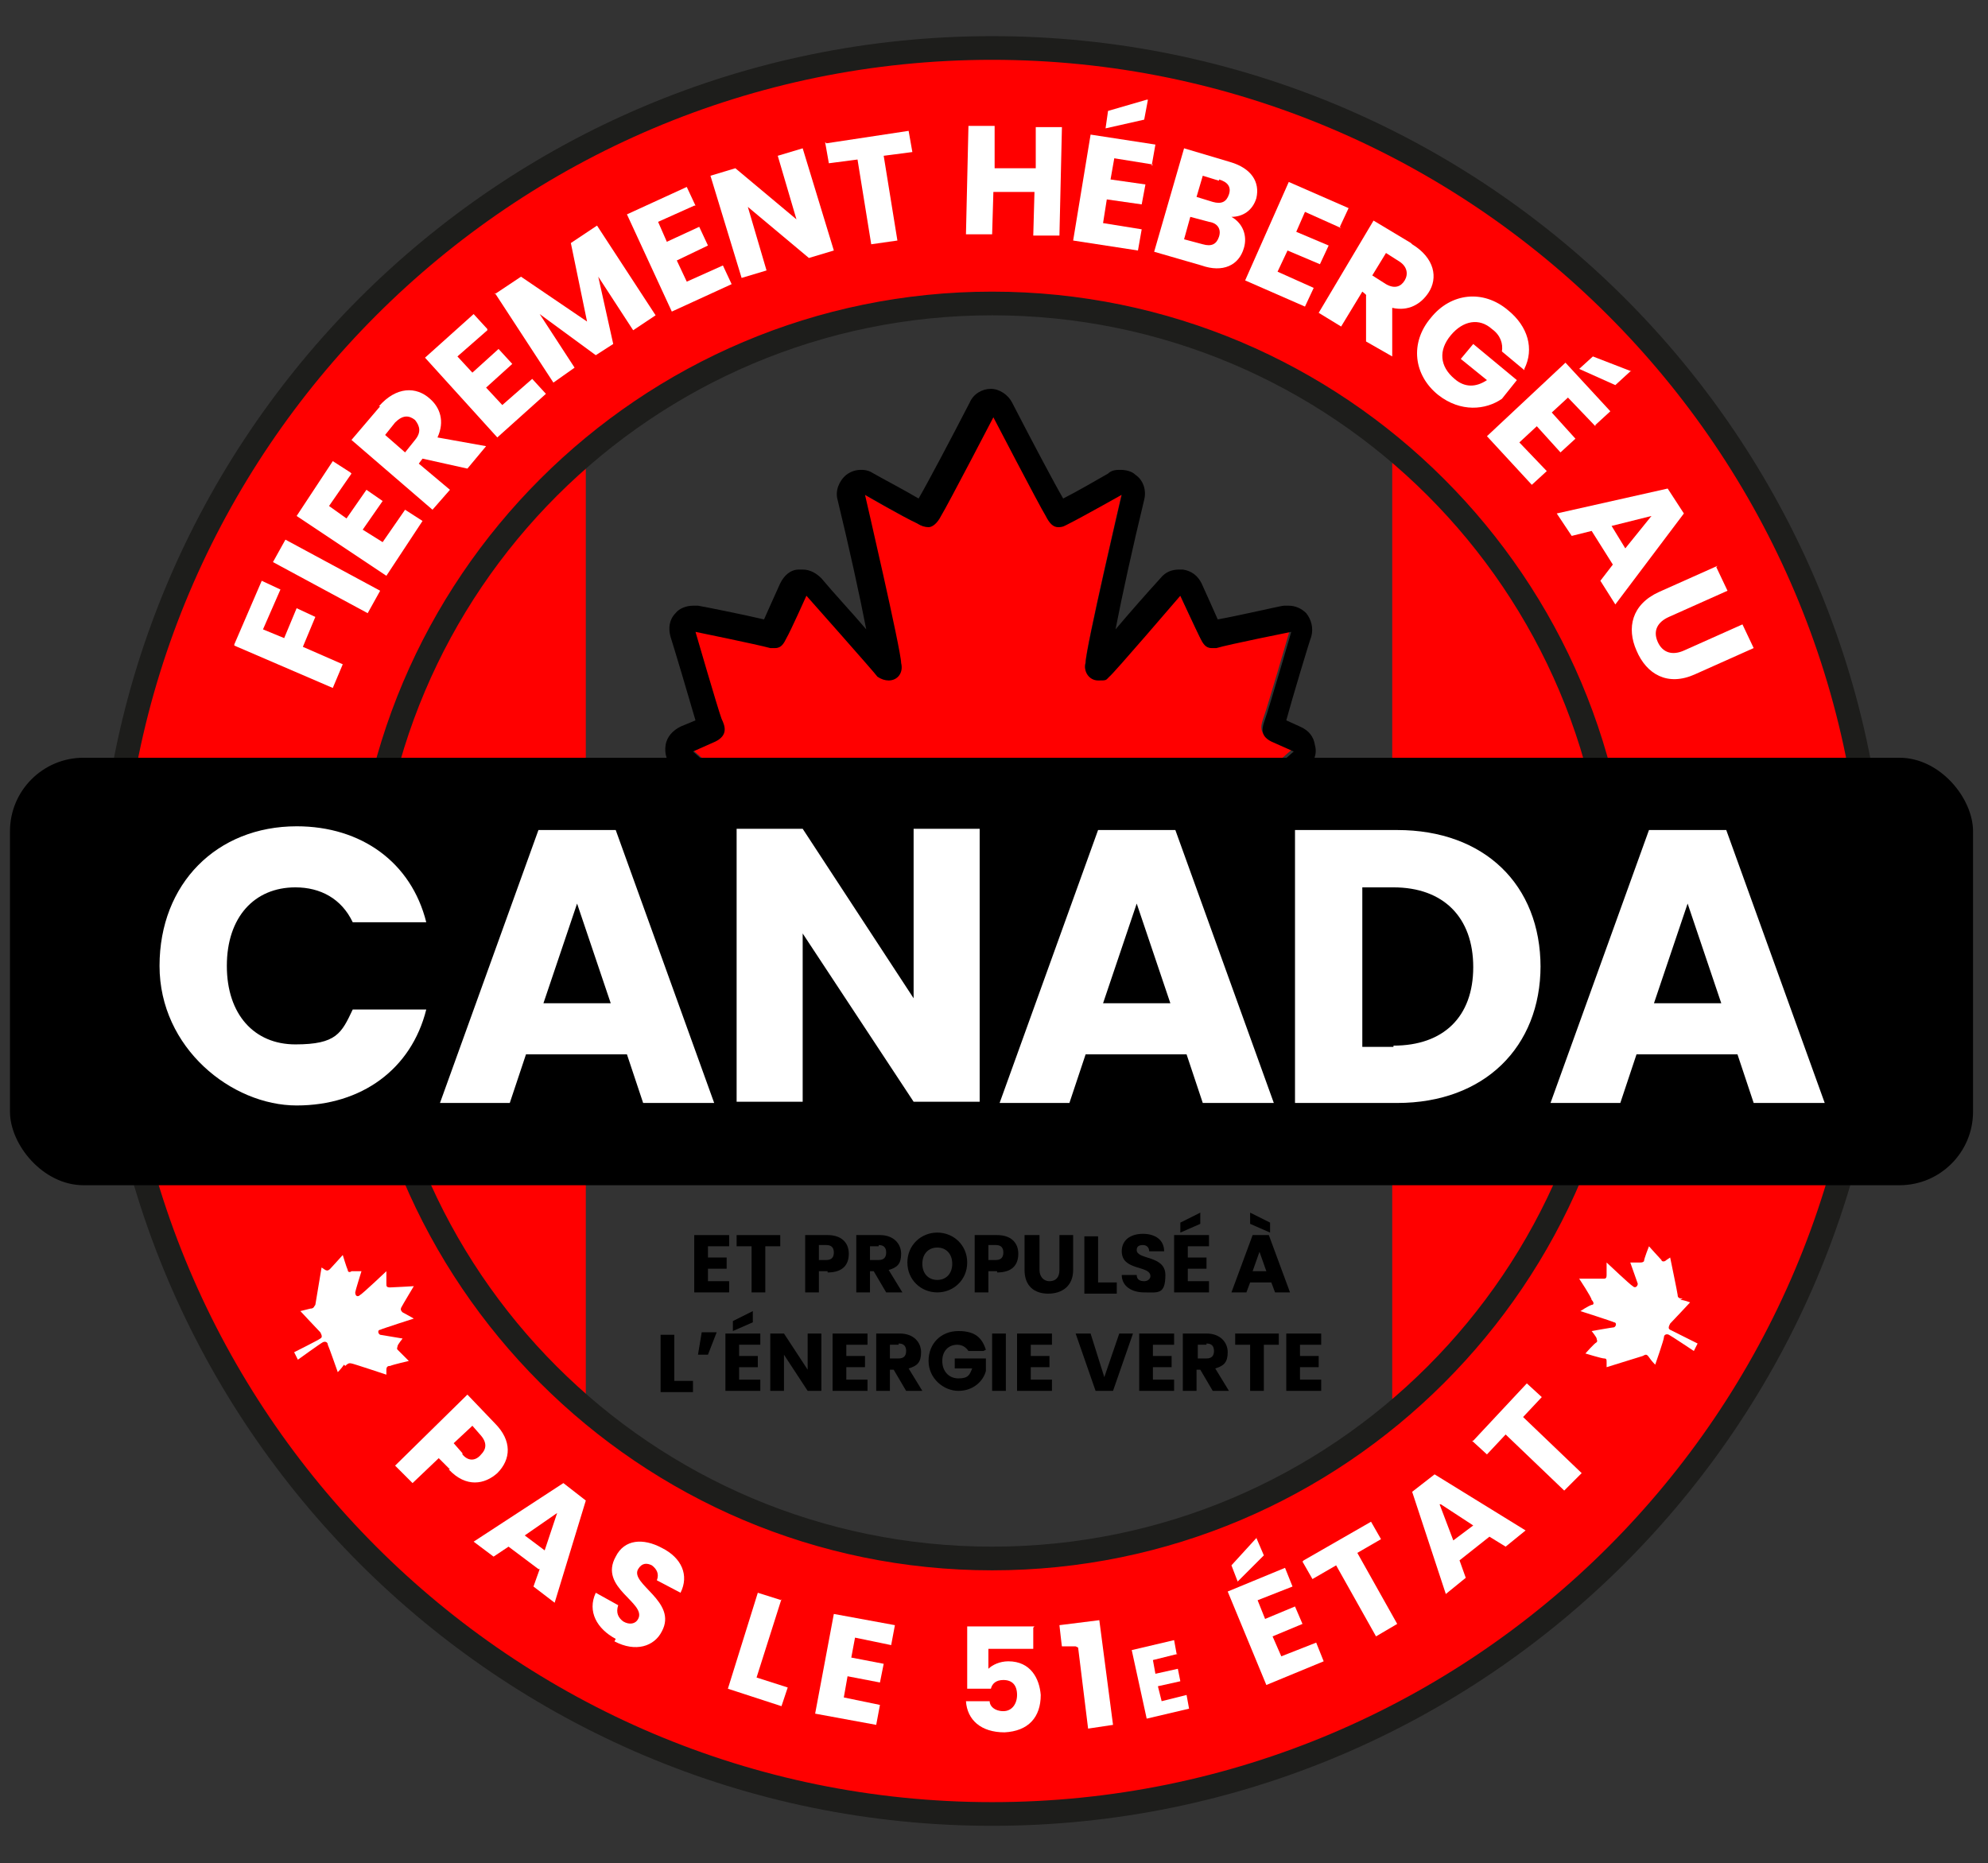 <?xml version="1.0" encoding="UTF-8"?>
<svg id="Calque_1" xmlns="http://www.w3.org/2000/svg" version="1.1" viewBox="0 0 159.5 149.5">
  <rect x="0" y="0" width="159.5" height="149.5" fill="#333333" stroke="none"/>
  <!-- Generator: Adobe Illustrator 29.3.1, SVG Export Plug-In . SVG Version: 2.1.0 Build 151)  -->
  <defs>
    <style>
      .st0 {
        fill: #1d1d1b;
      }

      .st1 {
        fill: #fff;
      }

      .st2 {
        fill: red;
      }
    </style>
  </defs>
  <path class="st1" d="M137.2,106c.1.4.2.9.2.9,0,0-2.3-.5-2.6-.6-.2,0-.5,0-.5.3s.1,2.8.1,2.8h-.7s.1-2.5.1-2.8-.2-.3-.5-.3c-.2,0-2.6.6-2.6.6,0,0,.1-.5.2-.9.1-.4,0-.4-.1-.6,0,0-2.6-2.3-2.6-2.3l.4-.2c.2-.1.2-.3.1-.4,0-.2-.5-1.7-.5-1.7,0,0,1.2.2,1.4.3.2,0,.2,0,.3-.2s.4-.8.4-.8c0,0,1.3,1.5,1.4,1.5.2.2.5,0,.4-.2,0-.2-.7-3.2-.7-3.2,0,0,.7.4,1,.6.2.1.3.1.4-.1.1-.2,1-2,1-2,0,0,.9,1.8,1.1,2,.1.2.2.2.4.1.2-.1,1-.6,1-.6,0,0-.7,2.9-.7,3.2,0,.2.2.4.4.2,0,0,1.4-1.5,1.4-1.5,0,0,.3.7.4.8s.1.2.3.2c.2,0,1.4-.3,1.4-.3,0,0-.4,1.5-.5,1.7,0,.1-.1.3.1.4l.4.2s-2.5,2.2-2.6,2.3c-.1.1-.2.2-.1.6Z"/>
  <g>
    <g>
      <path class="st2" d="M92.3,72c.5,1.6,1,3.6,1,3.6,0,0-9.9-2.1-10.9-2.3-.9,0-1.9.2-1.9,1.3s.6,11.7.6,11.7h-3.1s.6-10.7.6-11.7-1-1.4-1.9-1.3c-1,.3-10.9,2.3-10.9,2.3,0,0,.5-2.1,1.1-3.6.5-1.6,0-1.8-.5-2.3-.3-.3-10.9-9.6-10.9-9.6l1.8-.8c1-.5.8-1.2.5-1.8-.3-.8-2.1-7-2.1-7,0,0,4.9,1,6,1.3.8.2,1-.3,1.3-.8s1.6-3.4,1.6-3.4c0,0,5.5,6.2,5.7,6.5,1.1.8,2.1,0,1.8-1,0-1-2.9-13.5-2.9-13.5,0,0,3.1,1.8,4.2,2.3.8.5,1.3.5,1.8-.5.5-.8,4.4-8.3,4.4-8.3,0,0,3.9,7.5,4.4,8.3.5,1,1,1,1.8.5,1-.5,4.2-2.3,4.2-2.3,0,0-2.9,12.4-2.9,13.5-.3,1,.8,1.8,1.8,1,.3-.2,5.7-6.5,5.7-6.5,0,0,1.3,2.8,1.6,3.4s.5,1,1.3.8c1-.3,6-1.3,6-1.3,0,0-1.8,6.2-2.1,7-.2.6-.5,1.3.5,1.8l1.8.8s-10.7,9.3-10.9,9.6c-.5.5-1,.8-.5,2.3Z"/>
      <path d="M79.5,33.1s3.9,7.5,4.4,8.3c.3.6.6.9,1,.9s.5-.1.9-.3c1-.5,4.2-2.3,4.2-2.3,0,0-2.9,12.4-2.9,13.5-.2.7.3,1.4,1,1.4s.6,0,.9-.3c.3-.2,5.7-6.5,5.7-6.5,0,0,1.3,2.8,1.6,3.4.2.4.4.8.9.8s.2,0,.4,0c1-.3,6-1.3,6-1.3,0,0-1.8,6.2-2.1,7-.2.6-.5,1.3.5,1.8l1.8.8s-10.7,9.3-10.9,9.6c-.5.5-1,.8-.5,2.3.5,1.6,1,3.6,1,3.6,0,0-9.9-2.1-10.9-2.3,0,0-.2,0-.3,0-.8,0-1.6.4-1.6,1.3s.6,11.7.6,11.7h-3.1s.6-10.7.6-11.7-.8-1.3-1.6-1.3c0,0-.2,0-.3,0-1,.3-10.9,2.3-10.9,2.3,0,0,.5-2.1,1.1-3.6.5-1.6,0-1.8-.5-2.3-.3-.3-10.9-9.6-10.9-9.6l1.8-.8c1-.5.8-1.2.5-1.8-.3-.8-2.1-7-2.1-7,0,0,4.9,1,6,1.3.1,0,.3,0,.4,0,.5,0,.7-.4.9-.8.3-.5,1.6-3.4,1.6-3.4,0,0,5.5,6.2,5.7,6.5.3.2.6.3.9.3.7,0,1.2-.6,1-1.4,0-1-2.9-13.5-2.9-13.5,0,0,3.1,1.8,4.2,2.3.3.2.6.3.9.3s.7-.3,1-.9c.5-.8,4.4-8.3,4.4-8.3M79.5,31.2h0c-.7,0-1.4.4-1.7,1.1-1.6,3.1-3.4,6.5-4.1,7.7-1-.6-2.9-1.6-3.6-2-.3-.2-.6-.3-1-.3s-.8.1-1.2.4c-.6.5-.9,1.3-.7,2,.9,3.7,1.8,7.8,2.3,10.4-1.1-1.3-2.6-2.9-3.6-4.1-.4-.4-.9-.7-1.5-.7,0,0-.2,0-.3,0-.7,0-1.2.5-1.5,1.1-.4.9-1,2.2-1.3,2.9-1.7-.4-5.2-1.1-5.3-1.1-.1,0-.3,0-.4,0-.5,0-1.1.2-1.4.6-.5.5-.6,1.2-.4,1.9.2.6,1.6,5.3,2,6.7l-1.2.5c-.6.3-1.1.8-1.2,1.5-.1.7.1,1.3.6,1.8,4.2,3.6,10.4,9.2,10.9,9.5,0,0,0,0,0,0,0,0,0,.1,0,.2-.6,1.6-1.1,3.7-1.1,3.8-.2.7,0,1.3.5,1.8.4.4.9.6,1.4.6s.3,0,.4,0c.4,0,8.1-1.7,10.5-2.2,0,2-.4,7.3-.6,10.9,0,.5.2,1.1.5,1.5.4.4.9.6,1.4.6h3.1c.5,0,1.1-.2,1.4-.6s.6-.9.5-1.5c-.2-3.6-.5-8.9-.6-10.9,2.3.5,10.1,2.2,10.5,2.2.1,0,.3,0,.4,0,.5,0,1-.2,1.4-.6.5-.5.7-1.2.5-1.8,0,0-.5-2.2-1.1-3.8,0,0,0-.2,0-.2,0,0,0,0,0,0,.5-.4,6.7-5.9,10.9-9.5.5-.4.8-1.1.6-1.8-.1-.7-.5-1.2-1.2-1.5l-1.1-.5c.4-1.5,1.9-6.5,2-6.7.2-.7,0-1.4-.4-1.9-.4-.4-.9-.6-1.4-.6-.1,0-.3,0-.4,0-.2,0-3.6.8-5.3,1.1-.3-.7-.9-2-1.3-2.9-.3-.6-.8-1-1.5-1.1,0,0-.2,0-.3,0-.6,0-1.1.2-1.5.7-1.1,1.2-2.5,2.8-3.6,4.1.5-2.6,1.4-6.7,2.3-10.4.2-.8-.1-1.6-.7-2-.3-.3-.8-.4-1.2-.4-.3,0-.7,0-1,.3-.7.4-2.6,1.5-3.6,2-.7-1.2-2.5-4.6-4.1-7.7-.3-.6-1-1.1-1.7-1.1h0Z"/>
    </g>
    <path class="st1" d="M29.8,108c.1.4.2.9.2.9,0,0-2.3-.5-2.6-.6-.2,0-.5,0-.5.3s.1,2.8.1,2.8h-.7s.1-2.5.1-2.8-.2-.3-.5-.3c-.2,0-2.6.6-2.6.6,0,0,.1-.5.2-.9.1-.4,0-.4-.1-.6,0,0-2.6-2.3-2.6-2.3l.4-.2c.2-.1.2-.3.1-.4,0-.2-.5-1.7-.5-1.7,0,0,1.2.2,1.4.3.2,0,.2,0,.3-.2s.4-.8.4-.8c0,0,1.3,1.5,1.4,1.5.2.2.5,0,.4-.2,0-.2-.7-3.2-.7-3.2,0,0,.7.4,1,.6.2.1.3.1.4-.1.1-.2,1-2,1-2,0,0,.9,1.8,1.1,2,.1.2.2.2.4.1.2-.1,1-.6,1-.6,0,0-.7,2.9-.7,3.2,0,.2.2.4.4.2,0,0,1.4-1.5,1.4-1.5,0,0,.3.7.4.8s.1.2.3.2c.2,0,1.4-.3,1.4-.3,0,0-.4,1.5-.5,1.7,0,.1-.1.3.1.4l.4.2s-2.5,2.2-2.6,2.3c-.1.1-.2.2-.1.6Z"/>
    <path class="st1" d="M135.2,108c.1.4.2.9.2.9,0,0-2.3-.5-2.6-.6-.2,0-.5,0-.5.3s.1,2.8.1,2.8h-.7s.1-2.5.1-2.8-.2-.3-.5-.3c-.2,0-2.6.6-2.6.6,0,0,.1-.5.2-.9.1-.4,0-.4-.1-.6,0,0-2.6-2.3-2.6-2.3l.4-.2c.2-.1.2-.3.1-.4,0-.2-.5-1.7-.5-1.7,0,0,1.2.2,1.4.3.2,0,.2,0,.3-.2s.4-.8.4-.8c0,0,1.3,1.5,1.4,1.5.2.2.5,0,.4-.2,0-.2-.7-3.2-.7-3.2,0,0,.7.4,1,.6.2.1.3.1.4-.1.1-.2,1-2,1-2,0,0,.9,1.8,1.1,2,.1.2.2.2.4.1.2-.1,1-.6,1-.6,0,0-.7,2.9-.7,3.2,0,.2.2.4.4.2,0,0,1.4-1.5,1.4-1.5,0,0,.3.7.4.8s.1.2.3.2c.2,0,1.4-.3,1.4-.3,0,0-.4,1.5-.5,1.7,0,.1-.1.3.1.4l.4.2s-2.5,2.2-2.6,2.3c-.1.1-.2.2-.1.6Z"/>
    <rect class="st2" x="27" y="32" width="20" height="82.5"/>
    <rect class="st2" x="111.7" y="32" width="20" height="82.5"/>
    <g>
      <path class="st2" d="M79.6,3.8C40.4,3.8,8.7,35.6,8.7,74.7s31.7,70.8,70.8,70.8,70.8-31.7,70.8-70.8S118.7,3.8,79.6,3.8ZM79.6,125c-27.8,0-50.3-22.5-50.3-50.3s22.5-50.3,50.3-50.3,50.3,22.5,50.3,50.3-22.5,50.3-50.3,50.3Z"/>
      <path class="st0" d="M79.6,146.5c-39.6,0-71.8-32.2-71.8-71.8S39.9,2.9,79.6,2.9s71.8,32.2,71.8,71.8-32.2,71.8-71.8,71.8ZM79.6,4.8C41,4.8,9.7,36.2,9.7,74.7s31.3,69.9,69.9,69.9,69.9-31.3,69.9-69.9S118.1,4.8,79.6,4.8ZM79.6,126c-28.3,0-51.3-23-51.3-51.3s23-51.3,51.3-51.3,51.3,23,51.3,51.3-23,51.3-51.3,51.3ZM79.6,25.3c-27.2,0-49.4,22.1-49.4,49.4s22.1,49.4,49.4,49.4,49.4-22.1,49.4-49.4-22.1-49.4-49.4-49.4Z"/>
    </g>
    <rect x=".8" y="60.8" width="157.5" height="34.3" rx="5.9" ry="5.9"/>
    <g>
      <path class="st1" d="M23.8,66.3c5.2,0,9.2,2.9,10.4,7.7h-5.9c-.9-1.9-2.6-2.8-4.6-2.8-3.3,0-5.5,2.4-5.5,6.3s2.2,6.3,5.5,6.3,3.7-.9,4.6-2.8h5.9c-1.2,4.8-5.2,7.7-10.4,7.7s-11-4.6-11-11.2,4.6-11.2,11-11.2Z"/>
      <path class="st1" d="M50.4,84.6h-8.2l-1.3,3.9h-5.6l7.9-21.9h6.2l7.9,21.9h-5.7l-1.3-3.9ZM46.3,72.5l-2.7,8h5.4l-2.7-8Z"/>
      <path class="st1" d="M78.6,66.5v21.9h-5.3l-8.9-13.5v13.5h-5.3v-21.9h5.3l8.9,13.6v-13.6h5.3Z"/>
      <path class="st1" d="M95.3,84.6h-8.2l-1.3,3.9h-5.6l7.9-21.9h6.2l7.9,21.9h-5.7l-1.3-3.9ZM91.2,72.5l-2.7,8h5.4l-2.7-8Z"/>
      <path class="st1" d="M123.6,77.5c0,6.5-4.5,11-11.5,11h-8.2v-21.9h8.2c7,0,11.5,4.4,11.5,11ZM111.8,83.9c4,0,6.4-2.3,6.4-6.3s-2.4-6.4-6.4-6.4h-2.5v12.8h2.5Z"/>
      <path class="st1" d="M139.5,84.6h-8.2l-1.3,3.9h-5.6l7.9-21.9h6.2l7.9,21.9h-5.7l-1.3-3.9ZM135.4,72.5l-2.7,8h5.4l-2.7-8Z"/>
    </g>
    <g>
      <path class="st1" d="M18.8,51.7l2.2-5.1,1.5.7-1.4,3.2,1.7.7,1-2.4,1.5.7-1,2.4,3.2,1.4-.8,1.9-7.9-3.4Z"/>
      <path class="st1" d="M21.9,45.1l1-1.8,7.6,4.1-1,1.8-7.6-4.1Z"/>
      <path class="st1" d="M28.2,38l-1.8,2.6,1.4,1,1.6-2.3,1.3.9-1.6,2.3,1.6,1,1.8-2.6,1.4.9-2.9,4.4-7.2-4.8,2.9-4.4,1.4.9Z"/>
      <path class="st1" d="M30.4,32.6c1.4-1.6,3-1.6,4.1-.6.8.7,1.2,1.8.6,3.1l3.9.7-1.5,1.8-3.6-.8-.3.4,2.5,2.1-1.4,1.6-6.5-5.6,2.3-2.7ZM31.7,33.9l-.8,1,1.6,1.4.8-1c.5-.6.4-1.1,0-1.6-.5-.4-1-.4-1.6.2Z"/>
      <path class="st1" d="M39.1,26.5l-2.4,2.1,1.2,1.3,2.1-1.9,1.1,1.2-2.1,1.9,1.3,1.4,2.4-2.1,1.1,1.2-3.9,3.5-5.8-6.4,3.9-3.5,1.1,1.2Z"/>
      <path class="st1" d="M39.7,23.6l2.1-1.4,5.3,3.6-1.3-6.3,2.1-1.4,4.7,7.2-1.8,1.2-2.8-4.3,1.2,5.4-1.4.9-4.5-3.3,2.8,4.3-1.7,1.2-4.7-7.2Z"/>
      <path class="st1" d="M55.7,16.5l-2.9,1.3.7,1.6,2.6-1.2.7,1.5-2.5,1.2.8,1.7,2.9-1.3.7,1.5-4.8,2.2-3.6-7.8,4.8-2.2.7,1.5Z"/>
      <path class="st1" d="M64.4,11.9l2.5,8.2-2,.6-4.9-4.1,1.5,5.1-2,.6-2.5-8.2,2-.6,4.9,4.1-1.5-5.1,2-.6Z"/>
      <path class="st1" d="M66.3,11.5l6.6-1,.3,1.7-2.3.3,1.1,6.8-2.1.3-1.1-6.8-2.3.3-.3-1.7Z"/>
      <path class="st1" d="M83,15.4h-3.3c0,0-.1,3.4-.1,3.4h-2.1c0,0,.2-8.7.2-8.7h2.1c0,0,0,3.4,0,3.4h3.3c0,0,0-3.3,0-3.3h2.1c0,0-.2,8.7-.2,8.7h-2.1c0,0,.1-3.6.1-3.6Z"/>
      <path class="st1" d="M92.5,13.2l-3.1-.5-.3,1.7,2.8.4-.3,1.6-2.8-.4-.3,1.9,3.1.5-.3,1.7-5.2-.8,1.4-8.5,5.2.8-.3,1.7ZM92.1,8l-.3,1.6-3.1.7.2-1.4,3.1-.9Z"/>
      <path class="st1" d="M96.4,21.3l-3.8-1.1,2.4-8.3,3.7,1.1c1.7.5,2.4,1.6,2.1,2.9-.3,1-1.1,1.5-2,1.5.9.5,1.3,1.5,1,2.5-.4,1.4-1.7,2-3.4,1.4ZM97,17.8l-1.5-.4-.5,1.8,1.5.4c.7.2,1.1,0,1.3-.6.2-.6-.1-1.1-.8-1.2ZM97.8,14.5l-1.3-.4-.5,1.7,1.3.4c.7.2,1.1,0,1.3-.6.2-.6-.1-1-.8-1.2Z"/>
      <path class="st1" d="M107.6,18.3l-2.9-1.3-.7,1.6,2.6,1.1-.7,1.5-2.6-1.1-.8,1.7,2.9,1.3-.7,1.5-4.8-2.1,3.5-7.9,4.8,2.1-.7,1.5Z"/>
      <path class="st1" d="M113.3,19.6c1.8,1.1,2.1,2.7,1.3,3.9-.6.9-1.6,1.5-2.9,1.2v3.9s-2.1-1.2-2.1-1.2v-3.7c.1,0-.3-.3-.3-.3l-1.7,2.8-1.8-1.1,4.4-7.4,3,1.8ZM112.3,21l-1.1-.7-1.1,1.8,1.1.7c.7.4,1.2.2,1.5-.3.3-.5.2-1.1-.4-1.5Z"/>
      <path class="st1" d="M122.3,29.7l-1.8-1.5c.1-.6-.1-1.3-.8-1.8-1-.9-2.3-.7-3.3.5-1,1.2-.9,2.5.3,3.5.8.7,1.7.7,2.6.1l-2.1-1.7,1-1.2,3.5,2.9-1.2,1.5c-1.3.9-3.3,1.1-5.1-.3-2-1.6-2.3-4.2-.6-6.2,1.6-2,4.2-2.3,6.2-.6,1.6,1.3,2.1,3.1,1.3,4.7Z"/>
      <path class="st1" d="M128,34.2l-2.2-2.3-1.3,1.2,1.9,2.1-1.2,1.1-1.9-2.1-1.4,1.3,2.2,2.3-1.2,1.1-3.6-3.9,6.3-5.9,3.6,3.9-1.2,1.1ZM130.8,29.8l-1.2,1.1-2.9-1.3,1.1-1,3.1,1.2Z"/>
      <path class="st1" d="M129.4,45.3l-1.7-2.7-1.6.4-1.2-1.8,8.9-2,1.3,2-5.5,7.3-1.2-1.9,1-1.3ZM132.5,41.4l-3.2.8,1.1,1.8,2.1-2.6Z"/>
      <path class="st1" d="M137.7,45.5l.9,1.9-4.7,2.1c-.9.4-1.3,1.1-.9,2,.4.9,1.2,1.1,2.1.7l4.7-2.1.9,1.9-4.7,2.1c-2.2,1-3.9,0-4.7-1.9-.8-1.8-.4-3.7,1.8-4.7l4.7-2.1Z"/>
    </g>
    <g>
      <path class="st1" d="M27.6,109.5c-.2.3-.5.6-.5.6,0,0-.7-2-.8-2.2,0-.2-.2-.3-.4-.2-.2.1-2,1.4-2,1.4l-.3-.6s2-1,2.1-1.1c.2-.1.1-.3,0-.5-.2-.2-1.6-1.7-1.6-1.7,0,0,.4-.1.8-.2.3,0,.3-.2.4-.3,0,0,.5-3,.5-3l.3.2c.2.1.3,0,.4-.1.1-.1,1-1.1,1-1.1,0,0,.3,1,.4,1.2,0,.2.2.2.3.1.1,0,.8,0,.8,0,0,0-.5,1.6-.5,1.7,0,.3.2.4.4.2.2-.1,2.1-1.9,2.1-1.9,0,0,0,.7,0,1,0,.2,0,.3.3.3.2,0,1.9-.1,1.9-.1,0,0-.9,1.5-1,1.7-.1.2,0,.3.1.4.2.1.9.5.9.5,0,0-2.5.8-2.7.9-.2,0-.2.3,0,.4,0,0,1.8.3,1.8.3,0,0-.4.5-.4.6,0,.1-.1.2,0,.3.2.2.9.9.9.9,0,0-1.3.3-1.5.4-.1,0-.3,0-.3.3v.4c0,0-2.7-.9-2.8-.9-.1,0-.2-.1-.5.2Z"/>
      <path class="st1" d="M36.1,117.9l-.9-.9-2.1,2-1.4-1.4,5.8-5.7,2.2,2.3c1.4,1.4,1.3,2.9.2,4-1,.9-2.5,1.2-3.9-.3ZM37.1,116.7c.5.6,1.1.5,1.5,0,.4-.4.5-.9,0-1.5l-.7-.8-1.5,1.4.7.8Z"/>
      <path class="st1" d="M43.2,125.9l-2.4-1.8-1.2.8-1.6-1.2,7.2-4.7,1.8,1.4-2.5,8.2-1.7-1.3.5-1.4ZM44.7,121.4l-2.6,1.8,1.6,1.2,1-3Z"/>
      <path class="st1" d="M49.4,131.5c-1.5-.8-2.3-2.2-1.6-3.7l1.8,1c-.2.6,0,1,.4,1.3.5.3,1,.2,1.2-.2.7-1.3-3.2-2.5-1.8-5,.7-1.4,2.2-1.5,3.7-.7,1.6.8,2.2,2.2,1.5,3.6l-1.9-1c.2-.5,0-.9-.4-1.2-.4-.2-.8-.2-1.1.3-.7,1.2,3.2,2.6,1.9,5-.6,1.2-2.1,1.7-3.8.8Z"/>
      <path class="st1" d="M62.7,128.3l-2,6.3,2.5.8-.5,1.5-4.3-1.4,2.4-7.7,1.9.6Z"/>
      <path class="st1" d="M71.5,132l-2.9-.6-.3,1.6,2.6.5-.3,1.5-2.6-.5-.3,1.7,2.9.6-.3,1.6-4.9-.9,1.5-8,4.9.9-.3,1.6Z"/>
      <path class="st1" d="M82.9,130.6v1.7s-3.6,0-3.6,0v1.6c.3-.3.9-.6,1.6-.6,1.8,0,2.5,1.4,2.6,2.7,0,1.8-1,2.9-2.9,3-1.9,0-3-1-3.1-2.5h1.9c0,.4.4.8,1.1.8.7,0,1.1-.6,1.1-1.3,0-.8-.4-1.2-1.1-1.2-.6,0-.9.3-1,.7h-1.9s0-5,0-5h5.4Z"/>
      <path class="st1" d="M86.3,132.1h-1.1c0,.1-.2-1.7-.2-1.7l3.2-.4,1.1,8.4-2,.3-.8-6.5Z"/>
      <path class="st1" d="M94.5,132.7l-2,.5.2,1.1,1.8-.4.2,1-1.8.4.3,1.2,2-.5.2,1.1-3.4.8-1.2-5.5,3.4-.8.2,1.1Z"/>
      <path class="st1" d="M103.7,127.3l-2.8,1.1.6,1.5,2.4-1,.6,1.4-2.4,1,.7,1.6,2.8-1.1.6,1.5-4.6,1.9-3.1-7.5,4.6-1.9.6,1.5ZM100.8,123.4l.6,1.4-2.1,2.1-.5-1.3,2.1-2.3Z"/>
      <path class="st1" d="M104.6,125.2l5.4-3.1.8,1.4-1.9,1.1,3.2,5.7-1.7,1-3.2-5.7-1.9,1.1-.8-1.4Z"/>
      <path class="st1" d="M119.5,123.3l-2.4,1.9.5,1.4-1.6,1.3-2.7-8.2,1.8-1.4,7.3,4.5-1.6,1.3-1.3-.8ZM115.5,120.7l1.1,2.9,1.6-1.2-2.6-1.7Z"/>
      <path class="st1" d="M118.2,115.6l4.3-4.6,1.2,1.1-1.5,1.6,4.7,4.5-1.4,1.4-4.7-4.5-1.5,1.6-1.2-1.1Z"/>
      <path class="st1" d="M134.8,104.3c.3,0,.8.2.8.2,0,0-1.4,1.5-1.6,1.7-.1.2-.2.4,0,.5.2.1,2.2,1.1,2.2,1.1l-.3.6s-1.8-1.2-2-1.3c-.2-.1-.4,0-.4.2,0,.2-.7,2.2-.7,2.2,0,0-.3-.3-.5-.6-.2-.3-.3-.2-.5-.1,0,0-2.9.9-2.9.9v-.4c0-.2,0-.3-.2-.3-.2,0-1.5-.4-1.5-.4,0,0,.7-.8.9-.9.1-.1,0-.2,0-.3,0-.1-.4-.6-.4-.6,0,0,1.7-.3,1.8-.3.2-.1.2-.4,0-.4-.2-.1-2.7-.9-2.7-.9,0,0,.6-.4.9-.5.2,0,.2-.2,0-.4,0-.2-1-1.7-1-1.7,0,0,1.7,0,1.9,0,.2,0,.3,0,.3-.3,0-.2,0-1,0-1,0,0,1.9,1.8,2.1,1.9.2.2.4,0,.4-.2,0,0-.6-1.7-.6-1.7,0,0,.6,0,.8,0,.1,0,.2,0,.3-.1,0-.2.4-1.2.4-1.2,0,0,.9,1,1,1.1,0,.1.2.2.4,0l.3-.2s.6,2.9.6,3c0,.1,0,.3.4.3Z"/>
    </g>
    <g>
      <path d="M58.5,100h-1.7v.9h1.5v.9h-1.5v1h1.7v.9h-2.8v-4.6h2.8v.9Z"/>
      <path d="M59,99.1h3.6v.9h-1.2v3.7h-1.1v-3.7h-1.2v-.9Z"/>
      <path d="M66.4,102h-.7v1.7h-1.1v-4.6h1.8c1.1,0,1.7.6,1.7,1.5s-.5,1.5-1.7,1.5ZM66.3,101.1c.4,0,.6-.2.6-.6s-.2-.6-.6-.6h-.6v1.2h.6Z"/>
      <path d="M70.6,99.1c1.1,0,1.7.7,1.7,1.5s-.3,1.1-1,1.3l1.1,1.8h-1.3l-1-1.7h-.3v1.7h-1.1v-4.6h1.9ZM70.5,100h-.7v1.1h.7c.4,0,.6-.2.6-.6s-.2-.6-.6-.6Z"/>
      <path d="M75.2,103.7c-1.3,0-2.4-1-2.4-2.4s1.1-2.4,2.4-2.4,2.4,1,2.4,2.4-1.1,2.4-2.4,2.4ZM75.2,102.7c.7,0,1.2-.5,1.2-1.3s-.5-1.3-1.2-1.3-1.2.5-1.2,1.3.5,1.3,1.2,1.3Z"/>
      <path d="M80,102h-.7v1.7h-1.1v-4.6h1.8c1.1,0,1.7.6,1.7,1.5s-.5,1.5-1.7,1.5ZM79.9,101.1c.4,0,.6-.2.6-.6s-.2-.6-.6-.6h-.6v1.2h.6Z"/>
      <path d="M82.3,99.1h1.1v2.8c0,.5.3.9.8.9s.8-.3.8-.9v-2.8h1.1v2.8c0,1.3-.9,1.9-2,1.9s-1.9-.6-1.9-1.9v-2.8Z"/>
      <path d="M88.1,99.1v3.8h1.5v.9h-2.6v-4.6h1.1Z"/>
      <path d="M91.8,103.7c-1,0-1.8-.5-1.8-1.4h1.2c0,.4.3.5.6.5s.5-.2.5-.4c0-.9-2.3-.4-2.3-2,0-.9.7-1.4,1.7-1.4s1.7.5,1.7,1.4h-1.2c0-.3-.2-.5-.5-.5-.3,0-.5.1-.5.4,0,.8,2.3.4,2.3,2s-.6,1.4-1.7,1.4Z"/>
      <path d="M97,100h-1.7v.9h1.5v.9h-1.5v1h1.7v.9h-2.8v-4.6h2.8v.9ZM96.3,97.3v.9l-1.6.7v-.8l1.6-.8Z"/>
      <path d="M102,102.9h-1.7l-.3.8h-1.2l1.7-4.6h1.3l1.7,4.6h-1.2l-.3-.8ZM100.3,97.3l1.6.8v.8l-1.6-.7v-.9ZM101.1,100.3l-.6,1.7h1.1l-.6-1.7Z"/>
      <path d="M54.1,107v3.8h1.5v.9h-2.6v-4.6h1.1Z"/>
      <path d="M56,108.7l.3-1.8h1.2l-.7,1.8h-.8Z"/>
      <path d="M61,107.9h-1.7v.9h1.5v.9h-1.5v1h1.7v.9h-2.8v-4.6h2.8v.9ZM60.4,105.2v.9l-1.6.7v-.8l1.6-.8Z"/>
      <path d="M65.9,107v4.6h-1.1l-1.9-2.9v2.9h-1.1v-4.6h1.1l1.9,2.9v-2.9h1.1Z"/>
      <path d="M69.6,107.9h-1.7v.9h1.5v.9h-1.5v1h1.7v.9h-2.8v-4.6h2.8v.9Z"/>
      <path d="M72.2,107c1.1,0,1.7.7,1.7,1.5s-.3,1.1-1,1.3l1.1,1.8h-1.3l-1-1.7h-.3v1.7h-1.1v-4.6h1.9ZM72.1,107.9h-.7v1.1h.7c.4,0,.6-.2.6-.6s-.2-.6-.6-.6Z"/>
      <path d="M78.9,108.4h-1.2c-.2-.3-.5-.5-.9-.5-.7,0-1.2.5-1.2,1.3s.5,1.4,1.3,1.4.9-.3,1.1-.8h-1.4v-.8h2.5v1c-.2.8-1,1.6-2.2,1.6s-2.4-1-2.4-2.4,1-2.4,2.4-2.4,1.9.6,2.2,1.5Z"/>
      <path d="M79.6,107h1.1v4.6h-1.1v-4.6Z"/>
      <path d="M84.4,107.9h-1.7v.9h1.5v.9h-1.5v1h1.7v.9h-2.8v-4.6h2.8v.9Z"/>
      <path d="M89.7,107h1.2l-1.6,4.6h-1.4l-1.6-4.6h1.2l1.1,3.5,1.2-3.5Z"/>
      <path d="M94.2,107.9h-1.7v.9h1.5v.9h-1.5v1h1.7v.9h-2.8v-4.6h2.8v.9Z"/>
      <path d="M96.8,107c1.1,0,1.7.7,1.7,1.5s-.3,1.1-1,1.3l1.1,1.8h-1.3l-1-1.7h-.3v1.7h-1.1v-4.6h1.9ZM96.8,107.9h-.7v1.1h.7c.4,0,.6-.2.6-.6s-.2-.6-.6-.6Z"/>
      <path d="M99,107h3.6v.9h-1.2v3.7h-1.1v-3.7h-1.2v-.9Z"/>
      <path d="M106,107.9h-1.7v.9h1.5v.9h-1.5v1h1.7v.9h-2.8v-4.6h2.8v.9Z"/>
    </g>
  </g>
</svg>